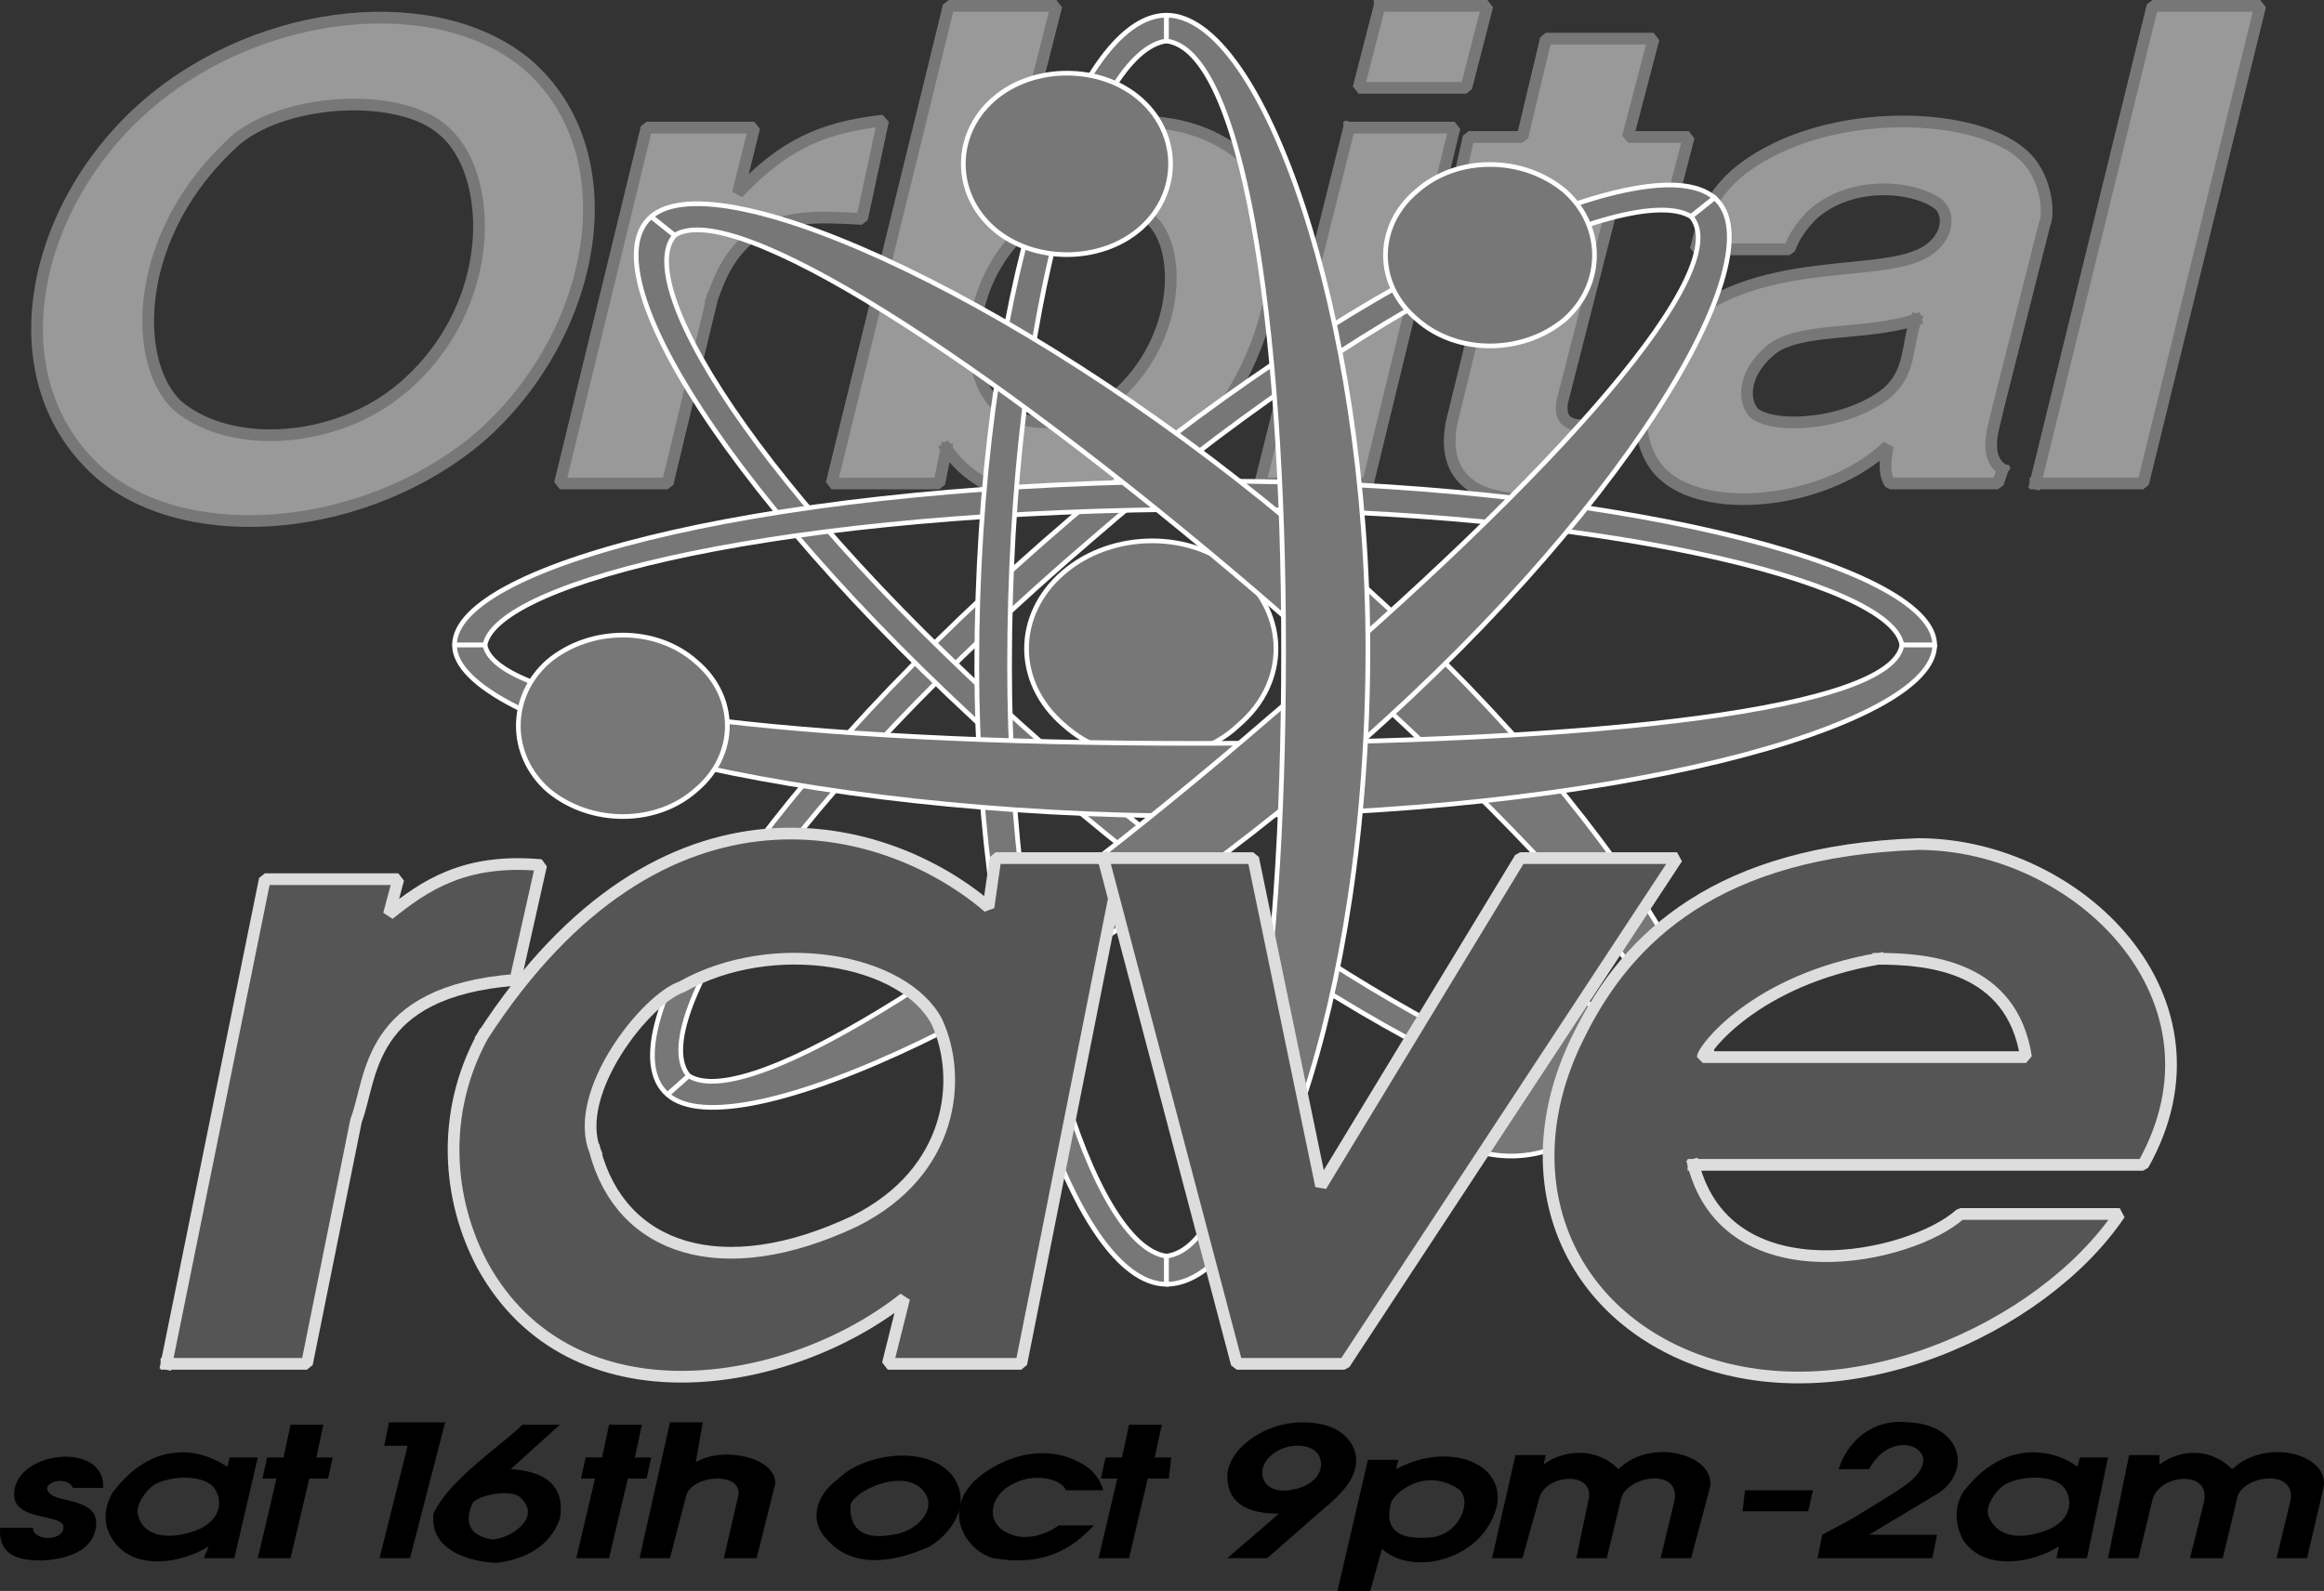<svg xmlns="http://www.w3.org/2000/svg" width="992.294" height="679.5" version="1.2"><rect width="100%" height="100%" fill="#333333" stroke="none"/><g fill="none" fill-rule="evenodd" stroke="#000" stroke-linecap="square" stroke-linejoin="bevel" font-family="'Sans Serif'" font-size="12.5" font-weight="400"><path fill="#999" stroke="#777" stroke-linecap="butt" stroke-linejoin="miter" stroke-miterlimit="2" stroke-width="5" d="M101.064 59.5c-45 40-45 96-25 114 23 19 68 16 96-8 41-35 39-92 17-110-18-16-66-14-88 4m124-32c44 38 30 115-20 159-48 41-124 48-162 16-46-40-30-115 20-158 49-42 124-49 162-17m79 100-19 79h-46l37-152h46l-7 28c19-20 35-28 62-31l-9 42c-19-1-35-2-49 9-10 9-13 20-15 25m123 47c-17-14-15-54 11-77 17-15 41-15 53-4 14 12 13 52-15 76-16 14-40 13-49 5m-23 17c21 31 71 27 101 2 41-36 51-105 25-127-31-26-83-13-97 7l18-71h-46l-50 204h46l3-15m216-12c-2 9-2 20 7 27 11 10 45 8 55 2l6-28c-13 2-23 3-21-9l22-86h25l7-27h-26l11-42h-46l-10 42h-23l-6 27h22l-23 94m198-43c-21 7-50 3-62 13s-12 22-7 27c9 7 40 5 57-9 10-9 8-20 12-31m37 64c-9-6-3-20-2-26l20-79c2-4 1-21-10-30-22-19-88-20-122 9-12 11-14 20-17 32h40c2-6 6-11 10-15 17-15 44-12 54-4 4 4 4 12-3 18-17 15-71 1-108 33-18 16-23 51-6 65 20 17 70 11 95-13-1 5-2 12 1 16h46l2-6m14 6h46l50-204h-46l-50 204m-293-152-38 152h46l37-152h-45m13-52h46l-9 35h-46l9-35"/><path fill="#777" stroke="#fff" stroke-linecap="butt" stroke-linejoin="miter" stroke-miterlimit="2" stroke-width="2" d="m732.064 84.5-10 8c-26-16-141 38-255 137-131 112-192 208-173 230l-9 8c-29-25 41-134 172-246 115-99 246-162 275-137"/><path fill="#777" stroke="#fff" stroke-linecap="butt" stroke-linejoin="miter" stroke-miterlimit="2" stroke-width="2" d="m725.064 475.5-9-8c-26 16-141-38-256-137-131-112-191-208-172-230l-10-8c-29 25 42 134 173 246 115 99 245 162 274 137"/><path fill="#777" stroke="#fff" stroke-linecap="butt" stroke-linejoin="miter" stroke-miterlimit="2" stroke-width="2" d="M826.064 275.5h-14c-4-27-131-58-293-58-185 0-307 31-312 58h-13c0-35 140-70 325-70 162 0 307 35 307 70"/><path fill="#777" stroke="#fff" stroke-linecap="butt" stroke-linejoin="miter" stroke-miterlimit="2" stroke-width="2" d="M498.064 548.5v-12c-31-4-67-112-67-252 0-158 36-263 67-267v-11c-40 0-81 120-81 278 0 140 41 264 81 264"/><path fill="#777" stroke="#fff" stroke-linecap="butt" stroke-width="2" d="M487.064 97.5c-17 15-46 15-63 0s-17-40 0-55 46-15 63 0 17 40 0 55m190 385c-18 15-46 15-63 0-18-15-18-40 0-55 17-15 45-15 63 0 17 15 17 40 0 55m-9-346c-18 15-46 15-63 0-18-15-18-40 0-55 17-15 45-15 63 0 17 15 17 40 0 55m-139 173c-20 19-54 19-75 0-21-18-21-47 0-65s55-18 75 0c21 18 21 47 0 65"/><path fill="#777" stroke="#fff" stroke-linecap="butt" stroke-linejoin="miter" stroke-miterlimit="2" stroke-width="2" d="m716.064 467.5 9 8c29-24-38-137-163-243-118-102-255-165-284-140l10 8c25-16 131 52 249 153 124 107 198 192 179 214"/><path fill="#777" stroke="#fff" stroke-linecap="butt" stroke-linejoin="miter" stroke-miterlimit="2" stroke-width="2" d="M812.064 275.5h14c0 35-140 73-316 73-167 0-316-38-316-73h13c5 27 136 42 303 42 176 0 298-15 302-42"/><path fill="#777" stroke="#fff" stroke-linecap="butt" stroke-linejoin="miter" stroke-miterlimit="2" stroke-width="2" d="m722.064 92.5 10-8c28 24-39 137-163 243-118 102-256 165-284 140l9-8c26 16 131-52 249-154 125-106 198-191 179-213"/><path fill="#777" stroke="#fff" stroke-linecap="butt" stroke-linejoin="miter" stroke-miterlimit="2" stroke-width="2" d="M498.064 536.5v12c41 0 86-120 86-271 0-143-45-271-86-271v11c32 4 50 117 50 260 0 151-18 255-50 259"/><path fill="#777" stroke="#fff" stroke-linecap="butt" stroke-width="2" d="M297.064 337.5c-17 15-45 15-63 0-17-15-17-40 0-55 18-15 46-15 63 0 18 15 18 40 0 55"/><path fill="#555" stroke="#ddd" stroke-linecap="butt" stroke-linejoin="miter" stroke-miterlimit="2" stroke-width="5" d="m71.064 582.5 42-207h57l-4 15c15-12 32-24 65-21l-11 49c-64 5-61 42-68 60l-21 104h-60"/><path fill="#555" stroke="#ddd" stroke-linecap="butt" stroke-linejoin="miter" stroke-miterlimit="2" stroke-width="5" d="M206.064 442.5c77-119 173-92 216-55l3-21h54l-43 216h-57l7-28c-49 39-142 55-180-14-15-28-18-65 0-98m48 49c11 42 54 57 111 30 42-21 46-61 35-85-14-27-70-37-109-15-15 5-47 45-37 70"/><path fill="#555" stroke="#ddd" stroke-linecap="butt" stroke-linejoin="miter" stroke-miterlimit="2" stroke-width="5" d="M471.064 366.5h64l29 140 85-140h67l-142 216h-46l-57-216m252 131c15 57 93 40 114 21h68c-33 49-118 88-184 61-54-22-76-79-47-137 21-43 60-79 145-82 68 0 136 66 96 137h-192m79-88c-53 9-75 39-75 42h138c-6-39-42-42-63-42"/><path fill="#000" stroke="none" d="M.064 652.5h14c0 6 14 6 13-1-2-5-22-2-21-14 1-18 39-22 38-2h-13c-2-6-16-2-9 3 4 3 19 2 19 12 0 7-5 15-23 16-8 0-19-1-18-14m48-15c18-24 39-18 49-11l1-4h12l-10 43h-13l2-5c-11 7-32 11-41-3-4-6-4-13 0-20m11 10c2 8 12 11 25 6 10-4 11-12 8-17-3-6-16-7-25-3-3 1-10 9-8 14m51 18 8-34h-6l2-9h7l3-14h14l-3 14h7l-2 9h-8l-8 34h-14m64-48h-10l2-10h24l-15 58h-13l12-48m11 29c7-15 29-29 38-38h16l-21 19c18 1 23 10 21 21-3 9-11 17-27 19-4 0-29-2-27-21m17-5c-3 6-4 14 8 16 7 0 22-9 12-18-3-3-15-2-20 2m44 24 8-34h-6l2-9h7l3-14h14l-3 14h7l-2 9h-8l-8 34h-14m27 0 13-58h14l-3 17c12-7 34-2 34 9l-8 32h-14l6-26c3-11-19-10-22-1l-7 27h-13m85-34c10-10 36-15 48-2 9 11 2 24-9 31-7 3-30 13-44-3-7-7-6-18 5-26m5 12c0 5 1 15 18 12 10-1 20-11 13-19-9-10-31 1-31 7"/><path fill="#000" stroke="none" d="M416.064 632.5c12-11 32-17 48-6 3 2 6 6 7 10h-16c-1-4-12-8-22-3-11 5-13 18-1 22 5 2 13 1 20-4h15c-12 13-25 17-43 14-11-3-22-19-8-33"/><path fill="#000" stroke="none" d="m469.064 665.5 8-34h-7l2-9h7l3-14h14l-3 14h7l-1 9h-9l-8 34h-13m55-35c0-11 15-23 32-23 19 0 23 11 23 16 0 6-3 12-14 21l-24 21h-17l22-19c-19 0-22-9-22-16m15-3c-1 6 4 10 11 9 9-1 14-6 14-11 0-12-22-10-25 2m45-4h13l-1 4c22-12 47-3 43 16-6 23-36 30-49 18l-5 18h-14l13-56m10 18c-3 10 1 17 18 15 12-2 17-17 10-21-15-9-27 3-28 6m53-20h13l-1 4c8-6 22-8 32 2 14-14 42-6 39 8l-8 30h-13l6-25c2-14-21-10-23 0l-6 25h-13l5-24c4-14-19-12-21-1l-7 25h-13l10-44m98 15h29l-2 9h-28l1-9m40-9c3-10 13-22 30-20 22 1 27 20 13 30l-30 18h29l-2 10h-49l2-10 13-7c16-10 26-15 29-21 6-10-13-17-22 0h-13m53 10c18-24 40-18 49-11l1-4h12l-9 43h-13l1-5c-11 7-32 11-41-3-3-6-4-13 0-20m11 10c3 8 12 11 25 6 10-4 11-12 8-17-3-6-16-7-25-3-3 1-10 9-8 14m60-26h13v4c8-6 21-8 31 2 15-14 42-6 39 8l-7 30h-13l6-25c2-14-22-10-23 0l-6 25h-14l6-24c3-14-19-12-22-1l-6 25h-13l9-44"/></g></svg>
